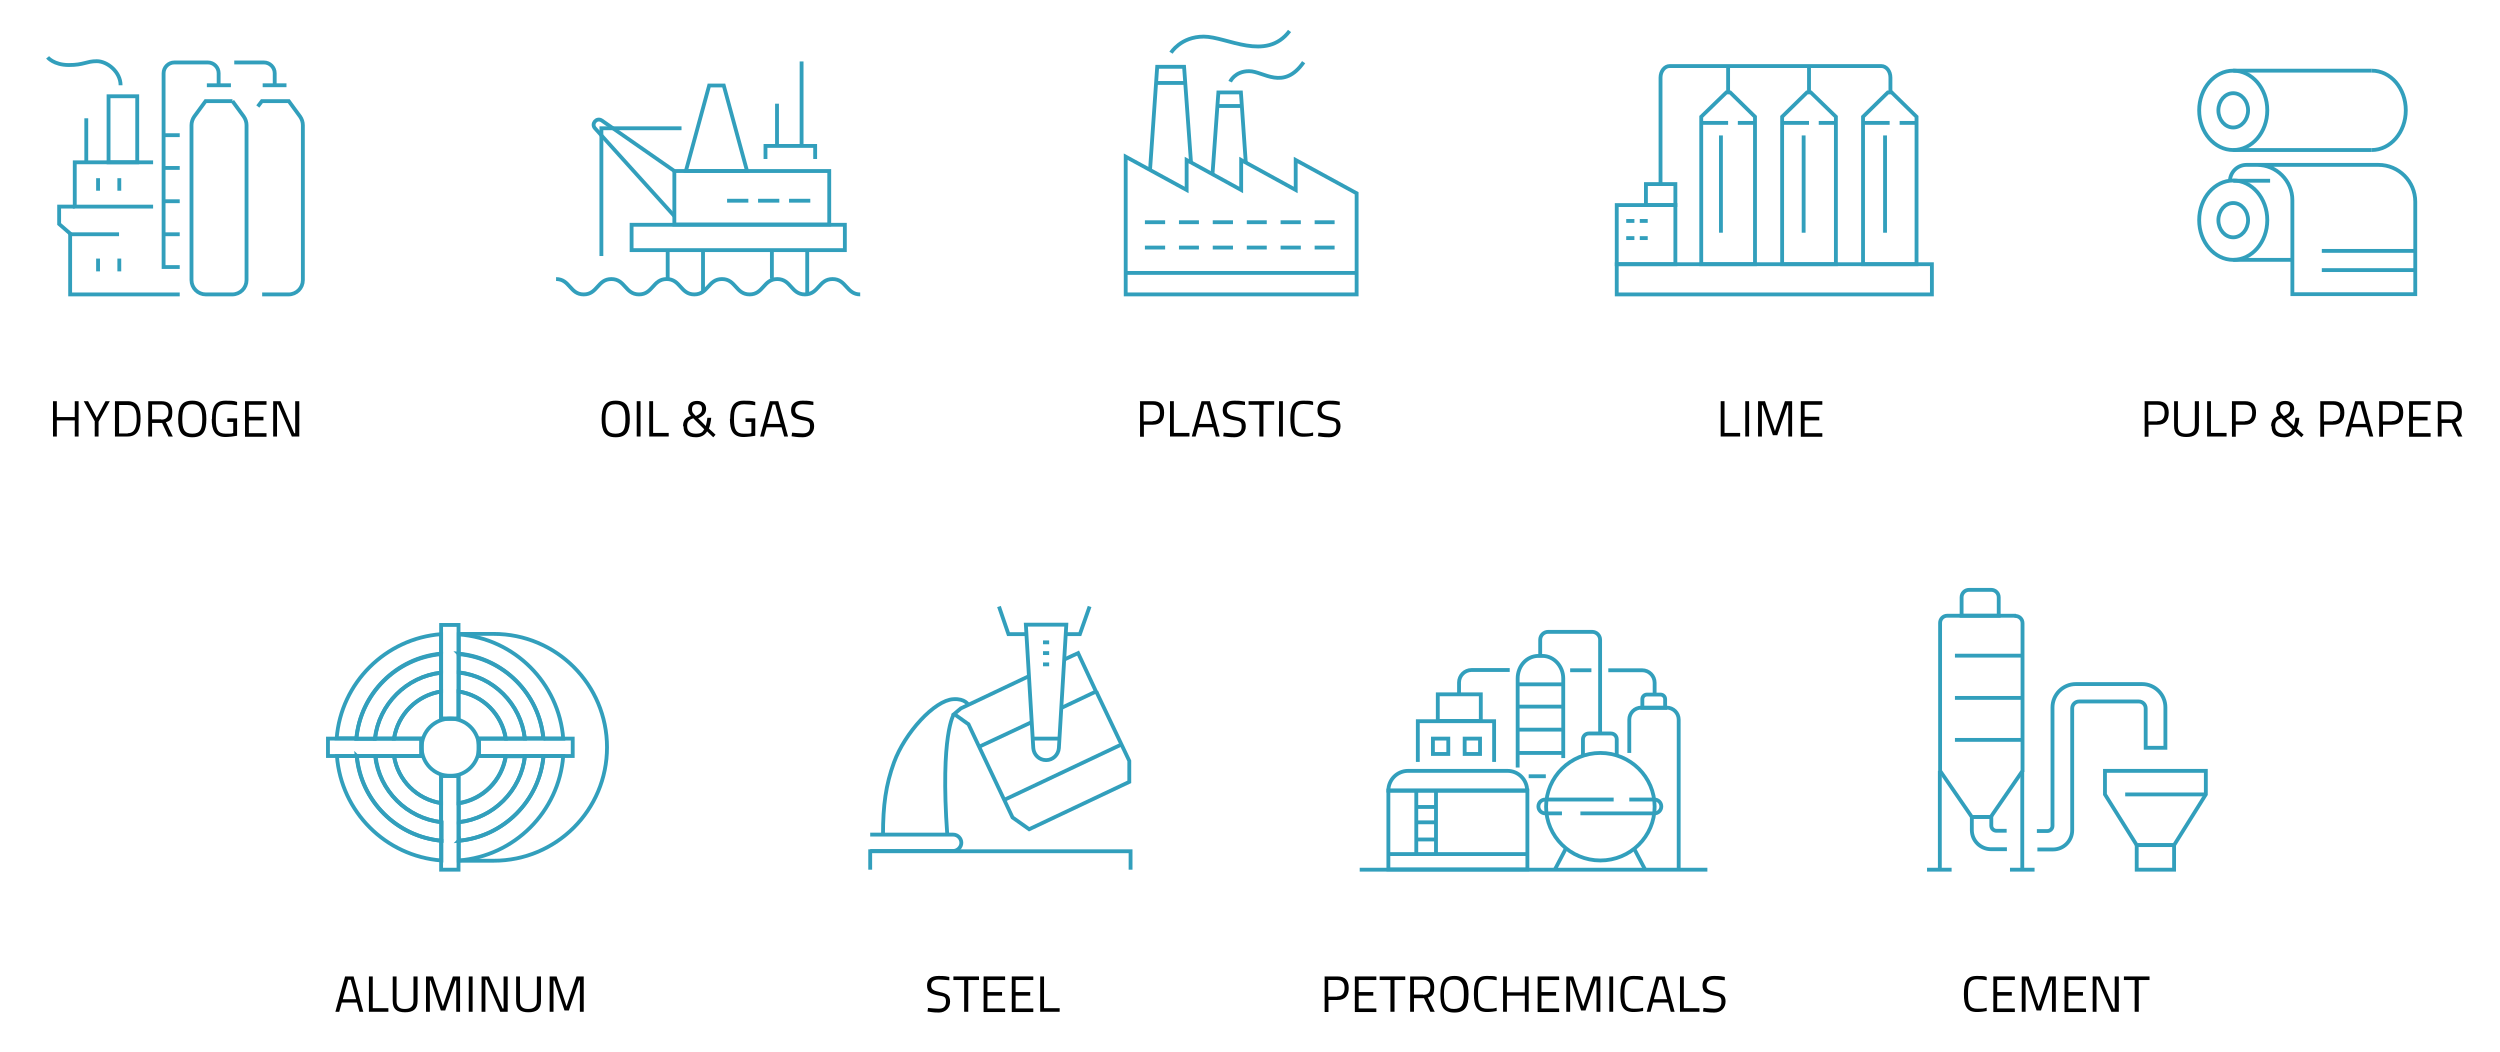 <svg xmlns="http://www.w3.org/2000/svg" viewBox="0 0 976.5 410.8"><defs><style>      .cls-1 {        fill: none;        stroke: #329fbc;        stroke-miterlimit: 10;        stroke-width: 1.5px;      }      .cls-2 {        isolation: isolate;      }    </style></defs><g><g id="Layer_1"><g id="Layer_1-2" data-name="Layer_1"><g><g><path class="cls-1" d="M90.8,39.5h-10.5l-4.4,6c-.7,1-1.1,2.2-1.1,3.4v60.5c0,3.1,2.5,5.6,5.6,5.6h10.3c3.1,0,5.6-2.5,5.6-5.6v-60.5c0-1.2-.4-2.4-1.1-3.4l-4.4-6Z"></path><path class="cls-1" d="M102.4,115h10.3c3.1,0,5.6-2.5,5.6-5.6v-60.5c0-1.2-.4-2.4-1.1-3.4l-4.4-6h-10.5l-1.6,2.1"></path><line class="cls-1" x1="80.8" y1="33.3" x2="90.2" y2="33.3"></line><line class="cls-1" x1="102.6" y1="33.3" x2="111.9" y2="33.3"></line><path class="cls-1" d="M70.2,104.3h-6.3V28.6c0-2.3,1.9-4.2,4.2-4.2h13.1c2.3,0,4.2,1.9,4.2,4.2v4.7"></path><path class="cls-1" d="M107.3,33.3v-4.7c0-2.3-1.9-4.2-4.2-4.2h-11.6"></path><line class="cls-1" x1="63.9" y1="91.5" x2="70.2" y2="91.5"></line><line class="cls-1" x1="63.9" y1="78.6" x2="70.2" y2="78.6"></line><line class="cls-1" x1="63.9" y1="65.6" x2="70.2" y2="65.6"></line><line class="cls-1" x1="63.9" y1="52.8" x2="70.2" y2="52.8"></line><rect class="cls-1" x="42.4" y="37.6" width="11.2" height="25.8"></rect><polyline class="cls-1" points="59.8 80.7 29.2 80.7 29.2 63.4 59.8 63.4"></polyline><polyline class="cls-1" points="70.2 115 27.4 115 27.4 91.5 46.5 91.5"></polyline><line class="cls-1" x1="33.7" y1="46.2" x2="33.7" y2="63.4"></line><path class="cls-1" d="M18.6,22.4s2.4,3,8.3,3,6.8-1.5,10.9-1.5,9.3,4.2,9.3,9.4"></path><line class="cls-1" x1="38.3" y1="69.6" x2="38.3" y2="74.5"></line><line class="cls-1" x1="46.6" y1="69.6" x2="46.6" y2="74.5"></line><line class="cls-1" x1="38.3" y1="101" x2="38.3" y2="106"></line><line class="cls-1" x1="46.6" y1="101" x2="46.6" y2="106"></line><polyline class="cls-1" points="29.2 80.7 23.1 80.7 23.1 87.5 27.7 91.5"></polyline></g><line class="cls-1" x1="313.1" y1="24" x2="313.1" y2="57"></line><polyline class="cls-1" points="299 62.1 299 57 318.4 57 318.4 62.1"></polyline><line class="cls-1" x1="303.5" y1="40.5" x2="303.5" y2="57"></line><rect class="cls-1" x="263.4" y="66.8" width="60.5" height="20.9"></rect><rect class="cls-1" x="246.7" y="87.8" width="83.3" height="9.9"></rect><polygon class="cls-1" points="291.8 66.8 267.9 66.8 277 33.4 282.7 33.4 291.8 66.8"></polygon><polyline class="cls-1" points="234.9 100 234.9 50.1 266.2 50.1"></polyline><path class="cls-1" d="M263.4,66.8l-28.3-19.7c-2-1.4-4.3,1.2-2.7,3l31,34.3"></path><line class="cls-1" x1="260.8" y1="97.7" x2="260.8" y2="108.9"></line><line class="cls-1" x1="274.6" y1="97.7" x2="274.6" y2="114"></line><line class="cls-1" x1="301.5" y1="97.7" x2="301.5" y2="108.9"></line><line class="cls-1" x1="315.3" y1="97.7" x2="315.3" y2="115"></line><path class="cls-1" d="M217.2,109c5.4,0,5.4,6,10.8,6s5.4-6,10.8-6,5.4,6,10.8,6,5.4-6,10.8-6,5.4,6,10.8,6,5.4-6,10.8-6,5.4,6,10.8,6,5.4-6,10.8-6,5.4,6,10.8,6,5.4-6,10.8-6,5.4,6,10.8,6"></path><line class="cls-1" x1="284" y1="78.4" x2="292.3" y2="78.4"></line><line class="cls-1" x1="296.1" y1="78.4" x2="304.4" y2="78.4"></line><line class="cls-1" x1="308.2" y1="78.4" x2="316.5" y2="78.4"></line><polygon class="cls-1" points="506.1 74.2 506.1 62.5 529.9 75.5 529.9 115 439.7 115 439.7 61.2 463.5 74.2 463.5 62.5 484.8 74.2 484.8 62.5 506.1 74.2"></polygon><line class="cls-1" x1="447.2" y1="86.8" x2="455.1" y2="86.8"></line><line class="cls-1" x1="460.5" y1="86.8" x2="468.3" y2="86.8"></line><line class="cls-1" x1="473.7" y1="86.8" x2="481.6" y2="86.8"></line><line class="cls-1" x1="487" y1="86.8" x2="494.8" y2="86.8"></line><line class="cls-1" x1="500.2" y1="86.8" x2="508.1" y2="86.8"></line><line class="cls-1" x1="513.5" y1="86.8" x2="521.3" y2="86.8"></line><line class="cls-1" x1="447.2" y1="96.7" x2="455.1" y2="96.7"></line><line class="cls-1" x1="460.5" y1="96.7" x2="468.3" y2="96.7"></line><line class="cls-1" x1="473.7" y1="96.7" x2="481.6" y2="96.7"></line><line class="cls-1" x1="487" y1="96.7" x2="494.8" y2="96.7"></line><line class="cls-1" x1="500.2" y1="96.7" x2="508.1" y2="96.7"></line><line class="cls-1" x1="513.5" y1="96.7" x2="521.3" y2="96.7"></line><line class="cls-1" x1="439.7" y1="106.6" x2="529.9" y2="106.6"></line><polyline class="cls-1" points="449.2 66.4 452 26.1 462.5 26.1 465.2 63.4"></polyline><line class="cls-1" x1="451.6" y1="32.4" x2="463.1" y2="32.4"></line><polyline class="cls-1" points="473.6 68 475.9 36.1 484.7 36.1 486.6 63.5"></polyline><line class="cls-1" x1="475.5" y1="41.4" x2="485.1" y2="41.4"></line><path class="cls-1" d="M457.4,20.6s3.8-6.3,12.8-6.3,24.3,10,33.5-2.2"></path><path class="cls-1" d="M480.5,31.9s1.8-4.1,7.4-4.1,13.4,7.8,21.3-3.5"></path><polygon class="cls-1" points="675.8 36.1 674.3 36.1 664.5 45.6 664.5 103.2 685.5 103.2 685.5 45.6 675.8 36.1"></polygon><line class="cls-1" x1="685.5" y1="48" x2="678.8" y2="48"></line><line class="cls-1" x1="664.5" y1="48" x2="675" y2="48"></line><polygon class="cls-1" points="707.3 36.1 705.8 36.1 696.1 45.6 696.1 103.2 717.1 103.2 717.1 45.6 707.3 36.1"></polygon><line class="cls-1" x1="717.1" y1="48" x2="710.4" y2="48"></line><line class="cls-1" x1="696.1" y1="48" x2="706.6" y2="48"></line><polygon class="cls-1" points="738.9 36.1 737.4 36.1 727.7 45.6 727.7 103.2 748.6 103.2 748.6 45.6 738.9 36.1"></polygon><line class="cls-1" x1="748.6" y1="48" x2="742" y2="48"></line><line class="cls-1" x1="727.7" y1="48" x2="738.1" y2="48"></line><path class="cls-1" d="M738.4,36.1v-5.8c0-2.5-1.6-4.5-3.6-4.5h-82.6c-2,0-3.6,2-3.6,4.5v41.5"></path><rect class="cls-1" x="631.5" y="80.1" width="22.9" height="23.1"></rect><rect class="cls-1" x="642.9" y="71.9" width="11.5" height="8.2"></rect><rect class="cls-1" x="631.5" y="103.2" width="123.1" height="11.8"></rect><line class="cls-1" x1="675" y1="25.8" x2="675" y2="36.1"></line><line class="cls-1" x1="706.6" y1="25.8" x2="706.6" y2="36.1"></line><line class="cls-1" x1="635.2" y1="86.3" x2="638.4" y2="86.3"></line><line class="cls-1" x1="640.5" y1="86.3" x2="643.6" y2="86.3"></line><line class="cls-1" x1="635.2" y1="93" x2="638.4" y2="93"></line><line class="cls-1" x1="640.5" y1="93" x2="643.6" y2="93"></line><line class="cls-1" x1="672.2" y1="52.9" x2="672.2" y2="90.9"></line><line class="cls-1" x1="704.5" y1="52.9" x2="704.5" y2="90.9"></line><line class="cls-1" x1="736.3" y1="52.9" x2="736.3" y2="90.9"></line><path class="cls-1" d="M878.1,43.1c0,3.7-2.6,6.7-5.8,6.7s-5.8-3-5.8-6.7,2.6-6.7,5.8-6.7,5.8,3,5.8,6.7Z"></path><path class="cls-1" d="M885.6,43.1c0,8.6-6,15.5-13.3,15.5s-13.3-6.9-13.3-15.5,6-15.5,13.3-15.5,13.3,6.9,13.3,15.5Z"></path><path class="cls-1" d="M926.4,27.6c7.4,0,13.3,6.9,13.3,15.5s-6,15.5-13.3,15.5"></path><line class="cls-1" x1="926.4" y1="27.6" x2="872.3" y2="27.6"></line><line class="cls-1" x1="926.4" y1="58.6" x2="872.3" y2="58.6"></line><path class="cls-1" d="M878.1,86c0,3.7-2.6,6.7-5.8,6.7s-5.8-3-5.8-6.7,2.6-6.7,5.8-6.7,5.8,3,5.8,6.7Z"></path><path class="cls-1" d="M885.6,86c0,8.6-6,15.5-13.3,15.5s-13.3-6.9-13.3-15.5,6-15.5,13.3-15.5,13.3,6.9,13.3,15.5Z"></path><line class="cls-1" x1="886.7" y1="70.6" x2="872.3" y2="70.6"></line><line class="cls-1" x1="895.3" y1="101.5" x2="872.3" y2="101.5"></line><path class="cls-1" d="M871,70.9c0-3.6,2.9-6.5,6.5-6.5h4.1c7.6,0,13.8,6.2,13.8,13.8v36.7h48v-36.1c0-7.9-6.4-14.4-14.4-14.4h-49.7"></path><line class="cls-1" x1="943.4" y1="98" x2="906.9" y2="98"></line><line class="cls-1" x1="943.4" y1="105.5" x2="906.9" y2="105.5"></line><path class="cls-1" d="M187.1,291.9c0,6.2-5,11.2-11.2,11.2s-11.2-5-11.2-11.2,5-11.2,11.2-11.2,11.2,5,11.2,11.2Z"></path><path class="cls-1" d="M179.2,336.2h13.6c24.5,0,44.3-19.8,44.3-44.3s-19.8-44.3-44.3-44.3h-13.6"></path><path class="cls-1" d="M212.3,288.5h7.7c-1.7-21.7-19-39.1-40.8-40.7v7.7c17.5,1.6,31.5,15.6,33.1,33.1h0Z"></path><path class="cls-1" d="M172.3,255.4v-7.7c-21.7,1.7-39.1,19-40.8,40.7h7.7c1.6-17.5,15.6-31.5,33.1-33.1h0Z"></path><path class="cls-1" d="M139.3,295.3h-7.7c1.7,21.8,19,39.1,40.8,40.8v-7.7c-17.5-1.6-31.5-15.6-33.1-33.1h0Z"></path><path class="cls-1" d="M179.2,328.4v7.7c21.7-1.7,39.1-19,40.8-40.8h-7.7c-1.6,17.5-15.6,31.5-33.1,33.1h0Z"></path><path class="cls-1" d="M179.2,321.2v7.2c17.5-1.6,31.5-15.6,33.1-33.1h-7.2c-1.6,13.5-12.3,24.3-25.8,25.8h0Z"></path><path class="cls-1" d="M146.6,295.3h-7.2c1.6,17.5,15.6,31.5,33.1,33.1v-7.2c-13.5-1.6-24.3-12.3-25.8-25.8h0Z"></path><path class="cls-1" d="M179.2,255.4v7.2c13.5,1.6,24.3,12.3,25.8,25.8h7.2c-1.6-17.5-15.6-31.5-33.1-33.1h0Z"></path><path class="cls-1" d="M172.3,262.7v-7.2c-17.5,1.6-31.5,15.6-33.1,33.1h7.2c1.6-13.5,12.3-24.3,25.8-25.8h0Z"></path><path class="cls-1" d="M179.2,313.8v7.4c13.5-1.6,24.3-12.3,25.8-25.8h-7.4c-1.5,9.5-8.9,16.9-18.4,18.4h0Z"></path><path class="cls-1" d="M197.6,288.5h7.4c-1.6-13.5-12.3-24.3-25.8-25.8v7.4c9.5,1.5,16.9,8.9,18.4,18.4h0Z"></path><path class="cls-1" d="M153.9,295.3h-7.4c1.6,13.5,12.3,24.3,25.8,25.8v-7.4c-9.5-1.5-16.9-8.9-18.4-18.4h0Z"></path><path class="cls-1" d="M172.3,270.1v-7.4c-13.5,1.6-24.3,12.3-25.8,25.8h7.4c1.5-9.5,8.9-16.9,18.4-18.4h0Z"></path><path class="cls-1" d="M153.9,288.5h10.6v6.8h-10.6c1.5,9.5,8.9,16.9,18.4,18.4v-10.7h6.8v10.7c9.5-1.5,16.9-8.9,18.4-18.4h-10.6v-6.8h10.6c-1.5-9.5-8.9-16.9-18.4-18.4v10.6h-6.8v-10.6c-9.5,1.5-16.9,8.9-18.4,18.4Z"></path><rect class="cls-1" x="172.3" y="244.1" width="6.8" height="36.6"></rect><rect class="cls-1" x="172.3" y="303.1" width="6.8" height="36.6"></rect><rect class="cls-1" x="187.1" y="288.5" width="36.6" height="6.8"></rect><rect class="cls-1" x="128.1" y="288.5" width="36.6" height="6.8"></rect><line class="cls-1" x1="392.1" y1="312.5" x2="437.8" y2="290.9"></line><path class="cls-1" d="M408.6,296.9h0c-2.7,0-4.8-2.1-5-4.7l-2.9-48.2h15.8l-2.9,48.2c-.2,2.6-2.3,4.7-5,4.7h0Z"></path><path class="cls-1" d="M401.9,264.1l-26.6,12.6-2.6,2.2h0l5.6,4,17.2,36.4,6.5,4.6,39.1-18.5v-8.2c0,0-12.9-27.1-12.9-27.1"></path><polyline class="cls-1" points="403.1 282 382.4 291.7 403.1 282"></polyline><polyline class="cls-1" points="414.6 276.5 428.1 270.1 421.1 255.1 415.7 257.6"></polyline><line class="cls-1" x1="403.4" y1="288.5" x2="413.8" y2="288.5"></line><polyline class="cls-1" points="416.3 247.7 421.8 247.7 425.6 236.9"></polyline><polyline class="cls-1" points="390.2 236.9 393.9 247.7 400.9 247.7"></polyline><line class="cls-1" x1="407.4" y1="250.9" x2="409.8" y2="250.9"></line><line class="cls-1" x1="407.4" y1="255.1" x2="409.8" y2="255.1"></line><line class="cls-1" x1="407.4" y1="259.5" x2="409.8" y2="259.5"></line><polyline class="cls-1" points="339.9 339.7 339.9 332.5 441.6 332.5 441.6 339.7"></polyline><path class="cls-1" d="M339.9,326h32.4c1.8,0,3.2,1.5,3.2,3.2s-1.5,3.2-3.2,3.2h-32.4"></path><path class="cls-1" d="M378.2,275.3s-1.2-2.5-5.8-2.2c-7.4.4-19,13.2-23.2,24.7-3.2,8.8-4.3,16.7-4.3,28.3"></path><path class="cls-1" d="M372.6,278.9s-5.4,7.9-2.6,47.1"></path><polyline class="cls-1" points="553.8 297.6 553.8 281.7 583.6 281.7 583.6 297.6"></polyline><rect class="cls-1" x="561.6" y="271.2" width="16.8" height="10.4"></rect><rect class="cls-1" x="559.7" y="288.5" width="6" height="6"></rect><path class="cls-1" d="M596.6,308.8h-54.3c0-4.3,3.5-7.7,7.7-7.7h38.8c4.3,0,7.7,3.5,7.7,7.7h.1Z"></path><rect class="cls-1" x="572.1" y="288.5" width="6" height="6"></rect><rect class="cls-1" x="542.3" y="308.8" width="54.3" height="30.8"></rect><line class="cls-1" x1="542.3" y1="333.6" x2="596.6" y2="333.6"></line><line class="cls-1" x1="553.2" y1="308.8" x2="553.2" y2="333.6"></line><line class="cls-1" x1="560.9" y1="308.8" x2="560.9" y2="333.6"></line><line class="cls-1" x1="553.2" y1="315.2" x2="560.9" y2="315.2"></line><line class="cls-1" x1="553.2" y1="321.2" x2="560.9" y2="321.2"></line><line class="cls-1" x1="553.2" y1="327.9" x2="560.9" y2="327.9"></line><path class="cls-1" d="M646.3,315.1c0,11.6-9.5,21-21.2,21s-21.2-9.4-21.2-21,9.5-21,21.2-21,21.2,9.4,21.2,21Z"></path><line class="cls-1" x1="638.3" y1="331.5" x2="642.6" y2="339.7"></line><line class="cls-1" x1="607.3" y1="339.7" x2="611.6" y2="331.5"></line><path class="cls-1" d="M636.4,294.1v-13c0-2.6,2.1-4.7,4.7-4.7h9.9c2.6,0,4.7,2.1,4.7,4.7v58.6"></path><path class="cls-1" d="M592.8,299.8v-34.8c0-4.9,3.6-8.8,8.1-8.8h1.6c4.4,0,8.1,4,8.1,8.8v31.1"></path><path class="cls-1" d="M618.3,295.1v-6.3c0-1.3,1-2.3,2.3-2.3h8.6c1.3,0,2.3,1,2.3,2.3v6.3"></path><path class="cls-1" d="M601.6,256.2v-6.3c0-1.7,1.4-3.1,3.1-3.1h17.2c1.7,0,3.1,1.4,3.1,3.1v36.6"></path><path class="cls-1" d="M650.4,276.5h-8.9v-3.4c0-1,.8-1.8,1.8-1.8h5.3c1,0,1.8.8,1.8,1.8v3.4h0Z"></path><line class="cls-1" x1="592.8" y1="267.3" x2="610.1" y2="267.3"></line><line class="cls-1" x1="592.8" y1="276" x2="610.1" y2="276"></line><line class="cls-1" x1="592.8" y1="285" x2="610.1" y2="285"></line><line class="cls-1" x1="592.8" y1="294.1" x2="610.1" y2="294.1"></line><line class="cls-1" x1="597.1" y1="303.2" x2="603.8" y2="303.2"></line><path class="cls-1" d="M628.2,261.8h13.2c2.7,0,4.9,2.2,4.9,4.9v4.6"></path><line class="cls-1" x1="613.3" y1="261.8" x2="621.6" y2="261.8"></line><path class="cls-1" d="M569.9,271.2v-4.6c0-2.7,2.2-4.9,4.9-4.9h14.9"></path><path class="cls-1" d="M610.1,317.7h-6.5c-1.5,0-2.7-1.2-2.7-2.7s1.2-2.7,2.7-2.7h26.7"></path><path class="cls-1" d="M636.4,312.3h9.8c1.5,0,2.7,1.2,2.7,2.7s-1.2,2.7-2.7,2.7h-28.9"></path><line class="cls-1" x1="531.1" y1="339.7" x2="666.9" y2="339.7"></line><rect class="cls-1" x="834.6" y="330.1" width="14.6" height="9.6"></rect><polygon class="cls-1" points="822.2 301.1 822.2 310.3 834.6 330.1 849.2 330.1 861.6 310.3 861.6 301.1 822.2 301.1"></polygon><line class="cls-1" x1="861.6" y1="310.3" x2="830.1" y2="310.3"></line><path class="cls-1" d="M787.1,240.5h-26.5c-1.6,0-2.8,1.3-2.8,2.8v57.8l12.4,18h7.4l12.4-18v-57.7c0-1.6-1.3-2.8-2.8-2.8h0Z"></path><line class="cls-1" x1="789.9" y1="301.1" x2="789.9" y2="339.7"></line><line class="cls-1" x1="757.7" y1="301.1" x2="757.7" y2="339.7"></line><line class="cls-1" x1="752.7" y1="339.7" x2="762.3" y2="339.7"></line><line class="cls-1" x1="785.1" y1="339.7" x2="794.7" y2="339.7"></line><line class="cls-1" x1="789.9" y1="256.1" x2="763.6" y2="256.1"></line><line class="cls-1" x1="789.9" y1="272.6" x2="763.6" y2="272.6"></line><line class="cls-1" x1="789.9" y1="289" x2="763.6" y2="289"></line><path class="cls-1" d="M780.7,240.5h-14.5v-7.2c0-1.6,1.3-2.9,2.9-2.9h8.7c1.6,0,2.9,1.3,2.9,2.9v7.2Z"></path><path class="cls-1" d="M795.8,331.8h6.1c4.2,0,7.5-3.4,7.5-7.5v-47.6c0-1.5,1.2-2.7,2.7-2.7h23.3c1.5,0,2.7,1.2,2.7,2.7v15.4h7.7v-15.8c0-5-4.1-9.1-9.1-9.1h-25.9c-5,0-9.1,4.1-9.1,9.1v46.3c0,1.1-.9,2-2,2h-4.1"></path><path class="cls-1" d="M783.8,324.5h-4c-1.1,0-2-.9-2-2v-3.4h-7.6v5.1c0,4.2,3.4,7.5,7.5,7.5h6.2"></path></g><g class="cls-2"><g class="cls-2"><path d="M20.7,156.7h1.5v6.2h7v-6.2h1.5v13.8h-1.5v-6.3h-7v6.3h-1.5s0-13.8,0-13.8Z"></path><path d="M37.1,164.7l-4.4-8h1.7l3.4,6.5,3.4-6.5h1.7l-4.4,8v5.8h-1.5v-5.8h0Z"></path><path d="M44.9,156.7h4.9c4,0,5.1,2.8,5.1,6.7s-1,7.1-5.1,7.1h-4.9s0-13.8,0-13.8ZM49.9,169.2c2.9,0,3.5-2.7,3.5-5.7s-.6-5.3-3.5-5.3h-3.4v11.1h3.4,0Z"></path><path d="M57.8,156.7h5.1c2.9,0,4.4,1.3,4.4,4.2s-.8,3.5-2.5,4l2.7,5.6h-1.7l-2.5-5.3h-3.9v5.3h-1.5v-13.8h0ZM63,163.9c2.1,0,2.8-1.2,2.8-3s-.9-2.9-2.8-2.9h-3.6v5.8h3.6Z"></path><path d="M69.6,163.7c0-4.6,1.2-7.2,5.5-7.2s5.5,2.6,5.5,7.2-1.2,7.1-5.5,7.1-5.5-2.4-5.5-7.1ZM79,163.7c0-3.7-.7-5.8-3.9-5.8s-3.9,2-3.9,5.8.7,5.7,3.9,5.7,3.9-1.8,3.9-5.7Z"></path><path d="M82.8,163.7c0-4.6,1.2-7.2,5.3-7.2s3.5.3,4.5.5v1.3c-1.1-.2-3-.4-4.4-.4-3.2,0-3.9,1.9-3.9,5.8s.7,5.7,3.9,5.7,2.2-.1,2.9-.3v-4.3h-2.3v-1.4h3.8v6.8c-.9.2-3.2.5-4.5.5-4.2,0-5.4-2.6-5.4-7.1h0Z"></path><path d="M95.7,156.7h8.4v1.4h-6.9v4.7h5.7v1.4h-5.7v5h6.9v1.4h-8.4v-13.8h0Z"></path><path d="M106.7,156.7h2.9l5.3,12.5h.4v-12.5h1.6v13.8h-2.9l-5.4-12.5h-.4v12.5h-1.5v-13.8Z"></path></g></g><g class="cls-2"><g class="cls-2"><path d="M134.7,381.4h3.4l3.8,13.8h-1.5l-1-3.6h-5.9l-1,3.6h-1.5l3.8-13.8h-.1ZM139.1,390.3l-2.1-7.6h-1l-2.1,7.6h5.2Z"></path></g><g class="cls-2"><path d="M144.1,381.4h1.5v12.4h6.1v1.4h-7.6v-13.8h0Z"></path></g><g class="cls-2"><path d="M153.4,391v-9.6h1.5v9.7c0,2.2,1.2,3,3.2,3s3.4-.8,3.4-3v-9.7h1.6v9.6c0,3.2-1.8,4.4-4.9,4.4s-4.8-1.2-4.8-4.4h0Z"></path><path d="M166.3,381.4h2.8l3.9,11.7,3.9-11.7h2.8v13.8h-1.5v-12.2h-.3l-4,11.7h-1.7l-4-11.7h-.3v12.2h-1.5v-13.8h-.1Z"></path><path d="M183.1,381.4h1.5v13.8h-1.5v-13.8Z"></path><path d="M188.1,381.4h2.9l5.3,12.5h.4v-12.5h1.6v13.8h-2.9l-5.4-12.5h-.4v12.5h-1.5v-13.8Z"></path><path d="M201.6,391v-9.6h1.5v9.7c0,2.2,1.2,3,3.2,3s3.4-.8,3.4-3v-9.7h1.6v9.6c0,3.2-1.8,4.4-4.9,4.4s-4.8-1.2-4.8-4.4h0Z"></path><path d="M214.6,381.4h2.8l3.9,11.7,3.9-11.7h2.8v13.8h-1.5v-12.2h-.3l-4,11.7h-1.7l-4-11.7h-.3v12.2h-1.5v-13.8h-.1Z"></path></g></g><g class="cls-2"><g class="cls-2"><path d="M235,163.7c0-4.6,1.2-7.2,5.5-7.2s5.5,2.6,5.5,7.2-1.2,7.1-5.5,7.1-5.5-2.4-5.5-7.1ZM244.3,163.7c0-3.7-.7-5.8-3.9-5.8s-3.9,2-3.9,5.8.7,5.7,3.9,5.7,3.9-1.8,3.9-5.7Z"></path><path d="M248.7,156.7h1.5v13.8h-1.5v-13.8Z"></path><path d="M253.6,156.7h1.5v12.4h6.1v1.4h-7.6v-13.8h0Z"></path><path d="M266.8,166.5c0-2.4,1-3.4,3.1-4-1-1.1-1.1-1.8-1.1-3,0-1.8,1.3-2.9,3.5-2.9s3.5,1.2,3.5,3-.9,2.8-3.1,3.8l3,3c.2-.6.5-2.3.6-3.2h1.5c-.1,1.4-.5,3.2-.9,4.2l2.6,2.4-.9,1-2.4-2.3c-.9,1.5-2.4,2.3-4.3,2.3-3.7,0-4.9-1.6-4.9-4.3h-.2ZM275,167.6l-4.2-4.2c-1.7.5-2.4,1.3-2.4,3s.9,3,3.3,3,2.7-.6,3.4-1.8h-.1ZM274.2,159.7c0-1.2-.6-1.8-1.9-1.8s-2,.6-2,1.9.2,1.4,1.5,2.7c1.7-.8,2.4-1.4,2.4-2.8h0Z"></path></g><g class="cls-2"><path d="M285.2,163.7c0-4.6,1.2-7.2,5.3-7.2s3.5.3,4.5.5v1.3c-1.1-.2-3-.4-4.4-.4-3.2,0-3.9,1.9-3.9,5.8s.7,5.7,3.9,5.7,2.2-.1,2.9-.3v-4.3h-2.3v-1.4h3.8v6.8c-.9.2-3.2.5-4.5.5-4.2,0-5.4-2.6-5.4-7.1h.1Z"></path></g><g class="cls-2"><path d="M300.6,156.7h3.4l3.8,13.8h-1.5l-1-3.6h-5.9l-1,3.6h-1.5l3.8-13.8h0ZM304.9,165.6l-2.1-7.6h-1l-2.1,7.6h5.2Z"></path></g><g class="cls-2"><path d="M309.2,170.3l.2-1.3c1.2.1,3.1.3,4.1.3,2,0,2.9-.8,2.9-2.8s-.8-2-3.1-2.4c-2.9-.6-4.3-1.3-4.3-3.9s1.8-3.7,4.5-3.7,3.1.2,4.2.4v1.3c-1.3-.1-3.2-.3-4.1-.3-1.9,0-3,.7-3,2.3s1,2.1,3.4,2.6c2.8.6,4,1.3,4,3.7s-1.7,4.3-4.4,4.3-3.2-.3-4.4-.4h0Z"></path></g></g><g class="cls-2"><g class="cls-2"><path d="M445.2,156.7h5.1c3,0,4.4,1.5,4.4,4.5s-1.4,4.7-4.4,4.7h-3.5v4.7h-1.5v-13.8h-.1ZM450.2,164.5c2,0,2.9-1.2,2.9-3.3s-.9-3.1-2.9-3.1h-3.5v6.5h3.5Z"></path><path d="M457,156.7h1.5v12.4h6.1v1.4h-7.6v-13.8h0Z"></path></g><g class="cls-2"><path d="M469.2,156.7h3.4l3.8,13.8h-1.5l-1-3.6h-5.9l-1,3.6h-1.5l3.8-13.8h0ZM473.5,165.6l-2.1-7.6h-1l-2.1,7.6h5.2Z"></path></g><g class="cls-2"><path d="M477.8,170.3l.2-1.3c1.2.1,3.1.3,4.1.3,2,0,2.9-.8,2.9-2.8s-.8-2-3.1-2.4c-2.9-.6-4.3-1.3-4.3-3.9s1.8-3.7,4.5-3.7,3.1.2,4.2.4v1.3c-1.3-.1-3.2-.3-4.1-.3-1.9,0-3,.7-3,2.3s1,2.1,3.4,2.6c2.8.6,4,1.3,4,3.7s-1.7,4.3-4.4,4.3-3.2-.3-4.4-.4h0Z"></path></g><g class="cls-2"><path d="M491.9,158.1h-4.2v-1.4h10v1.4h-4.2v12.4h-1.6v-12.4h0Z"></path><path d="M499.6,156.7h1.5v13.8h-1.5v-13.8Z"></path><path d="M504,163.7c0-4.7.9-7.2,5.1-7.2s2.9.3,3.8.4v1.3c-1-.2-2.6-.4-3.7-.4-3.1,0-3.6,1.8-3.6,5.8s.5,5.7,3.7,5.7,2.6-.2,3.6-.4v1.3c-.9.2-2.4.4-3.8.4-4.1,0-5.1-2.5-5.1-7.1v.2Z"></path><path d="M514.8,170.3l.2-1.3c1.2.1,3.1.3,4.1.3,2,0,2.9-.8,2.9-2.8s-.8-2-3.1-2.4c-2.9-.6-4.3-1.3-4.3-3.9s1.8-3.7,4.5-3.7,3.1.2,4.2.4v1.3c-1.3-.1-3.2-.3-4.1-.3-1.9,0-3,.7-3,2.3s1,2.1,3.4,2.6c2.8.6,4,1.3,4,3.7s-1.7,4.3-4.4,4.3-3.2-.3-4.4-.4h0Z"></path></g></g><g class="cls-2"><g class="cls-2"><path d="M362.3,395l.2-1.3c1.2.1,3.1.3,4.1.3,2,0,2.9-.8,2.9-2.8s-.8-2-3.1-2.4c-2.9-.6-4.3-1.3-4.3-3.9s1.8-3.7,4.5-3.7,3.1.2,4.2.4v1.3c-1.3-.1-3.2-.3-4.1-.3-1.9,0-3,.7-3,2.3s1,2.1,3.4,2.6c2.8.6,4,1.3,4,3.7s-1.7,4.3-4.4,4.3-3.2-.3-4.4-.4h0Z"></path></g><g class="cls-2"><path d="M376.6,382.8h-4.2v-1.4h10v1.4h-4.2v12.4h-1.6v-12.4h0Z"></path><path d="M384.2,381.4h8.4v1.4h-6.9v4.7h5.7v1.4h-5.7v5h6.9v1.4h-8.4v-13.8h0Z"></path><path d="M395.2,381.4h8.4v1.4h-6.9v4.7h5.7v1.4h-5.7v5h6.9v1.4h-8.4v-13.8h0Z"></path><path d="M406.3,381.4h1.5v12.4h6.1v1.4h-7.6v-13.8h0Z"></path></g></g><g class="cls-2"><g class="cls-2"><path d="M672.1,156.7h1.5v12.4h6.1v1.4h-7.6v-13.8h0Z"></path><path d="M681.7,156.7h1.5v13.8h-1.5v-13.8Z"></path><path d="M686.6,156.7h2.8l3.9,11.7,3.9-11.7h2.8v13.8h-1.5v-12.2h-.3l-4,11.7h-1.7l-4-11.7h-.3v12.2h-1.5v-13.8h-.1Z"></path><path d="M703.4,156.7h8.4v1.4h-6.9v4.7h5.7v1.4h-5.7v5h6.9v1.4h-8.4v-13.8h0Z"></path></g></g><g class="cls-2"><g class="cls-2"><path d="M837.6,156.7h5.1c3,0,4.4,1.5,4.4,4.5s-1.4,4.7-4.4,4.7h-3.5v4.7h-1.5v-13.8h0ZM842.6,164.5c2,0,2.9-1.2,2.9-3.3s-.9-3.1-2.9-3.1h-3.5v6.5h3.5Z"></path></g><g class="cls-2"><path d="M849.2,166.3v-9.6h1.5v9.7c0,2.2,1.2,3,3.2,3s3.4-.8,3.4-3v-9.7h1.6v9.6c0,3.2-1.8,4.4-4.9,4.4s-4.8-1.2-4.8-4.4Z"></path><path d="M862.1,156.7h1.5v12.4h6.1v1.4h-7.6v-13.8h0Z"></path><path d="M871.7,156.7h5.1c3,0,4.4,1.5,4.4,4.5s-1.4,4.7-4.4,4.7h-3.5v4.7h-1.5v-13.8h0ZM876.8,164.5c2,0,2.9-1.2,2.9-3.3s-.9-3.1-2.9-3.1h-3.5v6.5h3.5Z"></path><path d="M887.1,166.5c0-2.4,1-3.4,3.1-4-1-1.1-1.1-1.8-1.1-3,0-1.8,1.3-2.9,3.5-2.9s3.5,1.2,3.5,3-.9,2.8-3.1,3.8l3,3c.2-.6.5-2.3.6-3.2h1.5c0,1.4-.5,3.2-.9,4.2l2.6,2.4-.9,1-2.4-2.3c-.9,1.5-2.4,2.3-4.3,2.3-3.7,0-4.9-1.6-4.9-4.3h-.2ZM895.3,167.6l-4.2-4.2c-1.7.5-2.4,1.3-2.4,3s.9,3,3.3,3,2.7-.6,3.4-1.8h0ZM894.5,159.7c0-1.2-.6-1.8-1.9-1.8s-2,.6-2,1.9.2,1.4,1.5,2.7c1.7-.8,2.4-1.4,2.4-2.8h0Z"></path></g><g class="cls-2"><path d="M906.2,156.7h5.1c3,0,4.4,1.5,4.4,4.5s-1.4,4.7-4.4,4.7h-3.5v4.7h-1.5v-13.8h0ZM911.2,164.5c2,0,2.9-1.2,2.9-3.3s-.9-3.1-2.9-3.1h-3.5v6.5h3.5Z"></path></g><g class="cls-2"><path d="M919.8,156.7h3.4l3.8,13.8h-1.5l-1-3.6h-5.9l-1,3.6h-1.5l3.8-13.8h0ZM924.1,165.6l-2.1-7.6h-1l-2.1,7.6h5.2,0Z"></path><path d="M929.2,156.7h5.1c3,0,4.4,1.5,4.4,4.5s-1.4,4.7-4.4,4.7h-3.5v4.7h-1.5v-13.8h0ZM934.2,164.5c2,0,2.9-1.2,2.9-3.3s-.9-3.1-2.9-3.1h-3.5v6.5h3.5Z"></path><path d="M941,156.7h8.4v1.4h-6.9v4.7h5.7v1.4h-5.7v5h6.9v1.4h-8.4v-13.8h0Z"></path><path d="M952.1,156.7h5.1c2.9,0,4.4,1.3,4.4,4.2s-.8,3.5-2.5,4l2.7,5.6h-1.7l-2.5-5.3h-3.9v5.3h-1.5v-13.8h0ZM957.2,163.9c2.1,0,2.8-1.2,2.8-3s-.9-2.9-2.8-2.9h-3.6v5.8h3.6Z"></path></g></g><g class="cls-2"><g class="cls-2"><path d="M517.3,381.4h5.1c3,0,4.4,1.5,4.4,4.5s-1.4,4.7-4.4,4.7h-3.5v4.7h-1.5v-13.8h0ZM522.3,389.2c2,0,2.9-1.2,2.9-3.3s-.9-3.1-2.9-3.1h-3.5v6.5h3.5Z"></path><path d="M529.2,381.4h8.4v1.4h-6.9v4.7h5.7v1.4h-5.7v5h6.9v1.4h-8.4v-13.8h0Z"></path><path d="M543.1,382.8h-4.2v-1.4h10v1.4h-4.2v12.4h-1.6v-12.4h0Z"></path><path d="M550.7,381.4h5.1c2.9,0,4.4,1.3,4.4,4.2s-.8,3.5-2.5,4l2.7,5.6h-1.7l-2.5-5.3h-3.9v5.3h-1.5v-13.8h0ZM555.9,388.6c2.1,0,2.8-1.2,2.8-3s-.9-2.9-2.8-2.9h-3.6v5.8h3.6Z"></path><path d="M562.6,388.4c0-4.6,1.2-7.2,5.5-7.2s5.5,2.6,5.5,7.2-1.2,7.1-5.5,7.1-5.5-2.4-5.5-7.1ZM571.8,388.4c0-3.7-.7-5.8-3.9-5.8s-3.9,2-3.9,5.8.7,5.7,3.9,5.7,3.9-1.8,3.9-5.7Z"></path><path d="M575.7,388.4c0-4.7.9-7.2,5.1-7.2s2.9.3,3.8.4v1.3c-1-.2-2.6-.4-3.7-.4-3.1,0-3.6,1.8-3.6,5.8s.5,5.7,3.7,5.7,2.6-.2,3.6-.4v1.3c-.9.2-2.4.4-3.8.4-4.1,0-5.1-2.5-5.1-7.1v.2Z"></path><path d="M587.1,381.4h1.5v6.2h7v-6.2h1.5v13.8h-1.5v-6.3h-7v6.3h-1.5v-13.8Z"></path><path d="M600.6,381.4h8.4v1.4h-6.9v4.7h5.7v1.4h-5.7v5h6.9v1.4h-8.4v-13.8h0Z"></path><path d="M611.7,381.4h2.8l3.9,11.7,3.9-11.7h2.8v13.8h-1.5v-12.2h-.3l-4,11.7h-1.7l-4-11.7h-.3v12.2h-1.5v-13.8h-.1Z"></path><path d="M628.6,381.4h1.5v13.8h-1.5v-13.8Z"></path><path d="M632.9,388.4c0-4.7.9-7.2,5.1-7.2s2.9.3,3.8.4v1.3c-1-.2-2.6-.4-3.7-.4-3.1,0-3.6,1.8-3.6,5.8s.5,5.7,3.7,5.7,2.6-.2,3.6-.4v1.3c-.9.2-2.4.4-3.8.4-4.1,0-5.1-2.5-5.1-7.1v.2Z"></path><path d="M646.9,381.4h3.4l3.8,13.8h-1.5l-1-3.6h-5.9l-1,3.6h-1.5l3.8-13.8h-.1ZM651.2,390.3l-2.1-7.6h-1l-2.1,7.6h5.2Z"></path><path d="M656.2,381.4h1.5v12.4h6.1v1.4h-7.6v-13.8h0Z"></path><path d="M665.2,395l.2-1.3c1.2.1,3.1.3,4.1.3,2,0,2.9-.8,2.9-2.8s-.8-2-3.1-2.4c-2.9-.6-4.3-1.3-4.3-3.9s1.8-3.7,4.5-3.7,3.1.2,4.2.4v1.3c-1.3-.1-3.2-.3-4.1-.3-1.9,0-3,.7-3,2.3s1,2.1,3.4,2.6c2.8.6,4,1.3,4,3.7s-1.7,4.3-4.4,4.3-3.2-.3-4.4-.4h0Z"></path></g></g><g class="cls-2"><g class="cls-2"><path d="M767.1,388.4c0-4.7.9-7.2,5.1-7.2s2.9.3,3.8.4v1.3c-1-.2-2.6-.4-3.7-.4-3.1,0-3.6,1.8-3.6,5.8s.5,5.7,3.7,5.7,2.6-.2,3.6-.4v1.3c-.9.2-2.4.4-3.8.4-4.1,0-5.1-2.5-5.1-7.1v.2Z"></path><path d="M778.6,381.4h8.4v1.4h-6.9v4.7h5.7v1.4h-5.7v5h6.9v1.4h-8.4v-13.8h0Z"></path><path d="M789.6,381.4h2.8l3.9,11.7,3.9-11.7h2.8v13.8h-1.5v-12.2h-.3l-4,11.7h-1.7l-4-11.7h-.3v12.2h-1.5v-13.8h-.1Z"></path><path d="M806.4,381.4h8.4v1.4h-6.9v4.7h5.7v1.4h-5.7v5h6.9v1.4h-8.4v-13.8h0Z"></path><path d="M817.4,381.4h2.9l5.3,12.5h.4v-12.5h1.6v13.8h-2.9l-5.4-12.5h-.4v12.5h-1.5v-13.8Z"></path><path d="M833.8,382.8h-4.2v-1.4h10v1.4h-4.2v12.4h-1.6v-12.4h0Z"></path></g></g></g></g></g></svg>